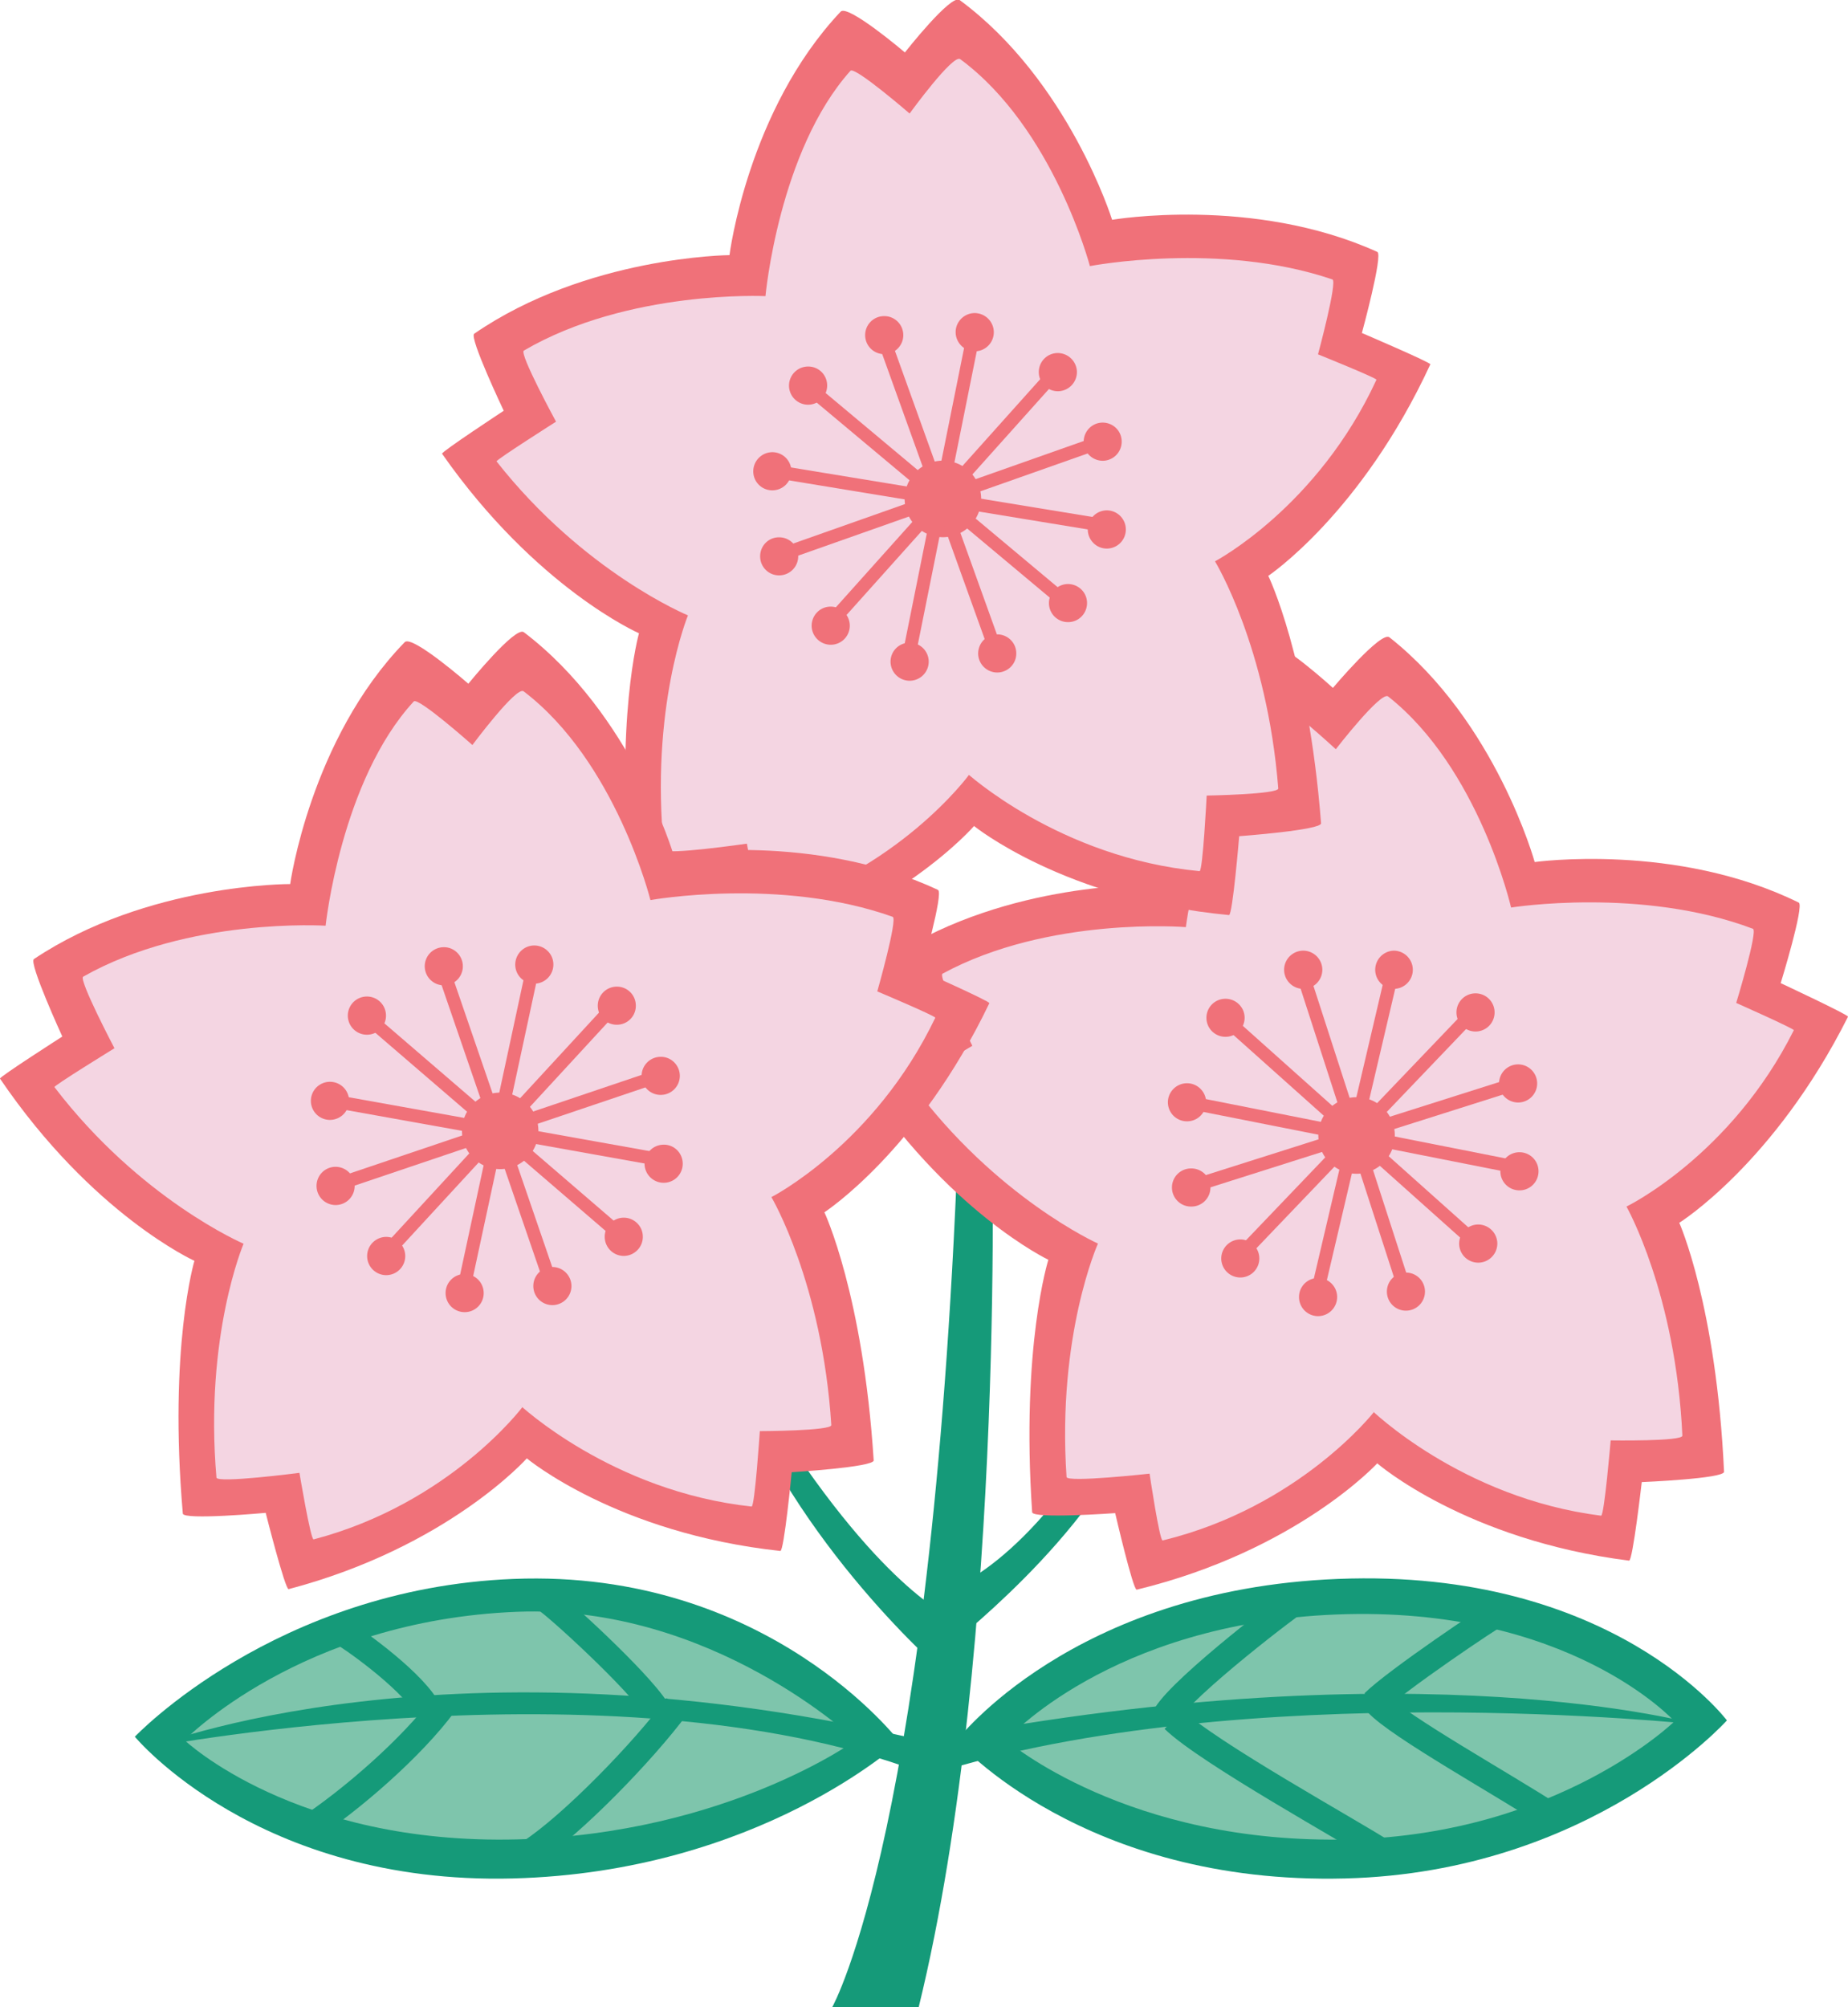 <svg xmlns="http://www.w3.org/2000/svg" width="274.136" height="297.619" viewBox="0 0 274.136 297.619"><path fill="#159a79" d="M108.618 203.784c9.22 25.264 31.54 44.385 31.54 44.385l.53-8.564s-11.626-5.083-28.875-33.945c-3.63-6.104-3.195-1.876-3.195-1.876"/><path fill="#159a79" d="M165.952 208.599c-13.623 24.063-25.659 27.271-25.659 27.271s1.587 9.712.396 8.553c-.396-.403 20.856-15.643 28.864-35.296z"/><path fill="#159a79" d="M142.283 164.897c-3.602 105.859-18.826 132.722-18.826 132.722s12.734.384 12.827 0c13.226-54.064 10.82-132.722 10.82-132.722z"/><path fill="#f07179" d="M204.307 216.992s13.086 11.357 37.354 14.424c.537.073 1.88-11.646 1.88-11.646s12.256-.513 12.207-1.533c-1.143-24.658-6.641-36.919-6.641-36.919s14.092-8.784 25.029-30.557c.13-.254-9.985-4.979-9.985-4.979s3.547-11.517 2.676-11.944c-18.172-8.948-39.168-6.012-39.168-6.012s-5.762-20.874-21.55-33.325c-1.24-.977-8.382 7.501-8.382 7.501s-8.203-7.458-9.318-6.348c-14.282 14.179-17.635 35.565-17.635 35.565s-21.203-.519-38.229 10.418c-.818.525 4.001 11.547 4.001 11.547s-9.5 5.859-9.351 6.087c13.337 20.415 28.321 27.532 28.321 27.532s-4.07 12.805-2.405 37.434c.085 1.018 12.317.132 12.317.132s2.668 11.499 3.197 11.353c23.756-5.771 35.687-18.742 35.687-18.742z"/><path fill="#f4d5e2" d="M203.367 209.004s13.41 13.14 34.143 15.747c.464.054 1.421-11.165 1.421-11.165s10.669.164 10.635-.7c-.972-21.089-8.291-33.975-8.291-33.975s15.474-7.5 24.824-26.147c.098-.205-8.545-4.045-8.545-4.045s3.267-10.718 2.478-10.999c-16.527-6.244-35.876-3.149-35.876-3.149s-4.736-20.648-18.237-31.299c-1.069-.83-7.764 7.825-7.764 7.825s-7.922-7.312-8.569-6.641c-11.011 11.517-13.677 33.02-13.677 33.02s-20.337-1.66-36.092 6.903c-.732.396 4.42 10.694 4.42 10.694s-9.131 5.388-9.003 5.596c12.457 16.924 27.638 23.73 27.638 23.73s-6.086 13.555-4.658 34.614c.061.859 12.316-.496 12.316-.496s1.482 10.027 1.946 9.905c20.303-4.941 31.306-19.011 31.306-19.011z"/><g fill="#f07179"><path d="M201.242 174.048c3.138 0 5.664-2.559 5.664-5.677a5.66 5.66 0 0 0-5.664-5.676 5.673 5.673 0 0 0-5.676 5.676c0 3.118 2.539 5.677 5.676 5.677M218.882 152.954a2.825 2.825 0 0 0 2.827-2.837c0-1.553-1.26-2.821-2.827-2.821s-2.827 1.269-2.827 2.821a2.824 2.824 0 0 0 2.827 2.837M206.76 146.631a2.83 2.83 0 0 0 2.82-2.826 2.833 2.833 0 0 0-2.82-2.838 2.833 2.833 0 0 0 0 5.664M193.325 146.631a2.836 2.836 0 0 0 2.832-2.826 2.84 2.84 0 0 0-2.832-2.838 2.837 2.837 0 0 0-2.837 2.838 2.834 2.834 0 0 0 2.837 2.826M181.785 153.74a2.826 2.826 0 0 0 2.844-2.824c0-1.556-1.27-2.815-2.844-2.815a2.814 2.814 0 0 0-2.82 2.815 2.813 2.813 0 0 0 2.82 2.824M176.084 166.271a2.82 2.82 0 0 0 2.832-2.824c0-1.545-1.27-2.822-2.832-2.822s-2.837 1.277-2.837 2.822a2.824 2.824 0 0 0 2.837 2.824M176.682 178.911a2.825 2.825 0 1 0 0-5.649 2.817 2.817 0 0 0-2.832 2.832 2.823 2.823 0 0 0 2.832 2.817M183.989 189.429a2.822 2.822 0 1 0 0-5.644 2.833 2.833 0 0 0-2.827 2.817 2.827 2.827 0 0 0 2.827 2.827M195.518 195.161a2.84 2.84 0 0 0 2.837-2.839 2.82 2.82 0 0 0-2.837-2.815 2.81 2.81 0 0 0-2.82 2.815 2.83 2.83 0 0 0 2.82 2.839M208.555 194.348a2.82 2.82 0 0 0 2.827-2.824 2.81 2.81 0 0 0-2.827-2.822 2.81 2.81 0 0 0-2.82 2.822 2.82 2.82 0 0 0 2.82 2.824M219.285 187.231a2.84 2.84 0 0 0 2.832-2.832 2.846 2.846 0 0 0-2.832-2.827 2.837 2.837 0 0 0-2.832 2.827 2.83 2.83 0 0 0 2.832 2.832M225.4 176.509a2.82 2.82 0 0 0 2.827-2.839 2.823 2.823 0 0 0-2.827-2.815 2.825 2.825 0 0 0-2.832 2.815 2.82 2.82 0 0 0 2.832 2.839M225.193 163.481a2.825 2.825 0 0 0 2.832-2.825 2.825 2.825 0 1 0-5.652 0 2.83 2.83 0 0 0 2.82 2.825"/></g><path fill="none" stroke="#f07179" stroke-width="1.938" d="m181.694 151.03 37.48 33.479M193.016 143.707l15.441 47.711M206.655 143.707l-11.431 48.72M218.784 149.824l-35.095 36.68M225.303 160.542l-48.719 15.446M225.498 173.188l-49.707-9.834"/><path fill="#f07179" d="M144.504 122.491s13.465 10.919 37.806 13.196c.537.049 1.514-11.694 1.514-11.694s12.231-.903 12.146-1.917c-1.928-24.621-7.829-36.688-7.829-36.688s13.804-9.235 24.04-31.366c.098-.257-10.156-4.645-10.156-4.645s3.174-11.621 2.288-12.024c-18.438-8.35-39.341-4.761-39.341-4.761S158.543 11.938 142.349 0c-1.263-.94-8.116 7.776-8.116 7.776s-8.451-7.19-9.53-6.048c-13.806 14.624-16.489 36.102-16.489 36.102s-21.195.17-37.87 11.657c-.789.543 4.382 11.42 4.382 11.42s-9.321 6.128-9.15 6.372c13.98 19.971 29.211 26.623 29.211 26.623s-3.662 12.921-1.199 37.47c.095 1.013 12.292-.256 12.292-.256s3.045 11.389 3.571 11.249c23.535-6.561 35.052-19.891 35.052-19.891v.017"/><path fill="#f4d5e2" d="M143.315 114.539s13.823 12.683 34.629 14.636c.483.03 1.058-11.206 1.058-11.206s10.676-.183 10.619-1.056c-1.66-21.039-9.387-33.68-9.387-33.68s15.215-7.995 23.95-26.922c.103-.232-8.667-3.766-8.667-3.766s2.918-10.833 2.137-11.108c-16.736-5.7-35.975-1.978-35.975-1.978s-5.383-20.471-19.238-30.688c-1.074-.799-7.507 8.063-7.507 8.063s-8.152-7.043-8.777-6.335C115.525 22.358 113.55 43.91 113.55 43.91s-20.354-.983-35.842 8.075c-.726.421 4.775 10.541 4.775 10.541s-8.968 5.694-8.826 5.89c12.996 16.51 28.394 22.833 28.394 22.833S96.394 105 98.502 125.997c.086.86 12.293-.897 12.293-.897s1.807 9.985 2.267 9.857c20.127-5.609 30.674-20.05 30.674-20.05z"/><g fill="#f07179"><path d="M140.061 79.657a5.69 5.69 0 0 0 5.481-5.859 5.67 5.67 0 0 0-5.854-5.487 5.676 5.676 0 0 0 .373 11.346M157.004 58.014a2.85 2.85 0 0 0 2.747-2.923 2.854 2.854 0 0 0-2.93-2.741 2.814 2.814 0 0 0-2.722 2.918 2.836 2.836 0 0 0 2.905 2.746M144.688 52.094a2.83 2.83 0 0 0 2.734-2.918 2.85 2.85 0 0 0-2.918-2.752c-1.563.055-2.795 1.367-2.741 2.923a2.855 2.855 0 0 0 2.925 2.747M131.262 52.509c1.55-.037 2.783-1.349 2.732-2.905a2.817 2.817 0 0 0-2.917-2.729 2.81 2.81 0 0 0-2.737 2.899 2.81 2.81 0 0 0 2.922 2.735M119.962 60.01a2.84 2.84 0 0 0 2.738-2.936 2.8 2.8 0 0 0-2.913-2.723 2.83 2.83 0 0 0 .175 5.659M114.658 72.705a2.81 2.81 0 0 0 2.732-2.911 2.82 2.82 0 0 0-2.909-2.741 2.843 2.843 0 0 0-2.738 2.93 2.81 2.81 0 0 0 2.915 2.722M115.669 85.315a2.827 2.827 0 0 0 2.737-2.917 2.824 2.824 0 0 0-2.923-2.722c-1.557.031-2.775 1.343-2.719 2.912a2.8 2.8 0 0 0 2.905 2.727M123.319 95.605a2.823 2.823 0 0 0 2.738-2.917 2.82 2.82 0 0 0-2.925-2.734c-1.555.042-2.771 1.349-2.731 2.917a2.84 2.84 0 0 0 2.918 2.734M135.025 100.94a2.83 2.83 0 0 0 2.74-2.936 2.82 2.82 0 0 0-2.917-2.704 2.806 2.806 0 0 0-2.74 2.899 2.834 2.834 0 0 0 2.917 2.741M148.027 99.719c1.555-.055 2.788-1.355 2.727-2.917-.036-1.557-1.354-2.783-2.904-2.734-1.575.043-2.783 1.343-2.747 2.917a2.834 2.834 0 0 0 2.924 2.734M158.53 92.249c1.543-.037 2.771-1.355 2.722-2.905-.036-1.569-1.354-2.783-2.917-2.741-1.55.062-2.788 1.367-2.729 2.924a2.82 2.82 0 0 0 2.924 2.722M164.279 81.342a2.823 2.823 0 0 0 2.728-2.918 2.83 2.83 0 0 0-2.897-2.746 2.844 2.844 0 0 0-2.747 2.923c.061 1.575 1.366 2.795 2.916 2.741M163.67 68.323a2.83 2.83 0 0 0 2.722-2.917c-.036-1.568-1.331-2.783-2.917-2.74-1.551.055-2.771 1.367-2.723 2.936.049 1.537 1.348 2.763 2.918 2.721"/></g><path fill="none" stroke="#f07179" stroke-width="1.938" d="m119.783 57.288 38.552 32.251M130.857 49.604l16.975 47.198M144.492 49.164l-9.863 49.06M156.809 54.883l-33.876 37.805M163.67 65.393l-48.194 17.004M164.279 78.003l-50.014-8.209"/><path fill="#f07179" d="M78.149 216.248s13.301 11.115 37.607 13.732c.549.073 1.687-11.675 1.687-11.675s12.231-.752 12.162-1.758c-1.574-24.624-7.312-36.787-7.312-36.787s13.934-9.038 24.469-31.006c.122-.269-10.071-4.804-10.071-4.804s3.333-11.584 2.449-11.993c-18.328-8.6-39.259-5.304-39.259-5.304s-6.149-20.746-22.174-32.91c-1.251-.952-8.23 7.642-8.23 7.642s-8.345-7.288-9.439-6.165c-14.026 14.429-16.992 35.871-16.992 35.871s-21.188-.116-38.013 11.121c-.814.537 4.211 11.487 4.211 11.487S-.161 159.717 0 159.941c13.706 20.174 28.84 27.017 28.84 27.017s-3.845 12.884-1.721 37.476c.088 1.011 12.295-.105 12.295-.105s2.887 11.438 3.406 11.312c23.63-6.233 35.342-19.404 35.342-19.404z"/><path fill="#f4d5e2" d="M77.07 208.289s13.65 12.865 34.424 15.104c.469.049 1.221-11.182 1.221-11.182s10.681-.029 10.604-.903c-1.349-21.069-8.887-33.799-8.887-33.799s15.304-7.803 24.31-26.594c.11-.228-8.603-3.907-8.603-3.907s3.062-10.773 2.287-11.06c-16.65-5.933-35.938-2.484-35.938-2.484s-5.119-20.545-18.817-30.957c-1.06-.812-7.595 7.965-7.595 7.965s-8.057-7.159-8.701-6.458c-10.793 11.701-13.074 33.252-13.074 33.252s-20.349-1.288-35.962 7.556c-.72.409 4.641 10.615 4.641 10.615s-9.054 5.566-8.904 5.762c12.756 16.685 28.057 23.223 28.057 23.223s-5.837 13.677-4.024 34.673c.073.894 12.311-.7 12.311-.7s1.67 9.997 2.105 9.87c20.215-5.313 30.957-19.6 30.957-19.6z"/><path fill="#f07179" d="M74.29 173.359c3.143-.057 5.637-2.651 5.573-5.776-.049-3.135-2.637-5.615-5.762-5.566a5.66 5.66 0 0 0-5.57 5.769c.058 3.137 2.64 5.627 5.759 5.573M91.563 151.948a2.8 2.8 0 0 0 2.756-2.888 2.804 2.804 0 0 0-2.869-2.759 2.823 2.823 0 0 0-2.774 2.874 2.8 2.8 0 0 0 2.887 2.773M79.307 145.862a2.84 2.84 0 0 0 2.781-2.887c-.02-1.556-1.318-2.801-2.876-2.777-1.567.024-2.798 1.325-2.78 2.881a2.833 2.833 0 0 0 2.875 2.783M65.889 146.106a2.81 2.81 0 0 0 2.768-2.875c-.024-1.563-1.318-2.82-2.869-2.777a2.823 2.823 0 0 0-2.779 2.862 2.825 2.825 0 0 0 2.88 2.79M54.475 153.43a2.82 2.82 0 0 0 2.783-2.881 2.826 2.826 0 0 0-2.876-2.783 2.832 2.832 0 0 0 .093 5.664M48.999 166.06a2.84 2.84 0 0 0 2.783-2.881 2.83 2.83 0 0 0-2.874-2.767 2.827 2.827 0 0 0-2.791 2.874 2.82 2.82 0 0 0 2.882 2.774M49.839 178.687a2.83 2.83 0 0 0 2.773-2.881 2.84 2.84 0 0 0-2.886-2.788 2.823 2.823 0 0 0-2.769 2.886 2.83 2.83 0 0 0 2.882 2.783M57.344 189.082a2.83 2.83 0 0 0 2.771-2.889c-.041-1.555-1.313-2.807-2.869-2.783a2.84 2.84 0 0 0-2.783 2.889 2.83 2.83 0 0 0 2.881 2.783M68.97 194.568a2.816 2.816 0 0 0 2.781-2.881 2.824 2.824 0 0 0-2.881-2.771 2.815 2.815 0 0 0-2.769 2.881 2.824 2.824 0 0 0 2.869 2.771M81.99 193.525a2.83 2.83 0 0 0 2.78-2.871 2.84 2.84 0 0 0-2.894-2.783 2.82 2.82 0 0 0-2.762 2.881 2.827 2.827 0 0 0 2.876 2.773M92.582 186.23c1.556-.037 2.808-1.323 2.774-2.886-.012-1.563-1.318-2.808-2.869-2.783a2.827 2.827 0 0 0-2.781 2.881 2.834 2.834 0 0 0 2.876 2.788M98.502 175.386a2.82 2.82 0 0 0 2.775-2.876c-.032-1.574-1.306-2.82-2.876-2.771-1.567.025-2.8 1.312-2.788 2.881a2.84 2.84 0 0 0 2.889 2.766M98.069 162.354a2.83 2.83 0 0 0 2.777-2.881c-.033-1.551-1.327-2.813-2.889-2.764a2.83 2.83 0 0 0-2.781 2.881 2.823 2.823 0 0 0 2.893 2.764"/><path fill="none" stroke="#f07179" stroke-width="1.938" d="m54.331 150.708 38.113 32.783M65.537 143.188l16.294 47.417M79.163 142.932l-10.531 48.925M91.406 148.816 56.99 186.152M98.115 159.419 49.678 175.77M98.539 172.065l-49.887-8.931"/><path fill="#159a79" d="M199.59 278.54c-38.898 1.006-57.686-20.423-57.686-20.423s17.07-22.429 56.555-23.991c40.73-1.636 57.715 20.981 57.715 20.981S236.05 277.6 199.59 278.54"/><path fill="#7ec5ac" d="M200.303 272.749c-33.057.872-51.037-14.712-51.037-14.712s15.332-17.29 48.877-18.633c34.631-1.392 50.256 15.84 50.256 15.84s-17.102 16.692-48.096 17.505"/><path fill="#159a79" d="M76.082 278.54c-37.9.981-56.079-21.016-56.079-21.016s20.854-22.002 56.143-23.398c37.824-1.521 57.331 24.194 57.331 24.194s-20.928 19.28-57.395 20.22"/><path fill="#7ec5ac" d="M76.814 272.749c-33.064.872-49.438-14.712-49.438-14.712s17.192-17.749 49.264-19.035c28.998-1.155 50.274 19.066 50.274 19.066s-19.114 13.868-50.1 14.681"/><path fill="#159a79" d="M138.682 257.91c72.277-13.789 113.074-2.197 113.074-2.197s-67.371-7.271-113.672 7.417c-.257.083.598-5.22.598-5.22"/><path fill="#159a79" d="M137.827 258.32c-71.015-17.041-115.546.799-115.546.799s71.464-13.616 116.151 4.418c.25.091-.605-5.217-.605-5.217"/><path fill="none" stroke="#159a79" stroke-width="3.875" d="M100.437 252.959c-5.06 6.831-15.61 17.658-21.75 21.675M65.852 252.705c-4.646 6.274-13.538 14.111-20.581 18.711M63.215 253.016c-2.713-4.363-11.54-10.53-12.607-11.004M97.395 253.504c-2.708-4.346-15.376-15.869-16.443-16.321M174.106 254.976c4.993 4.858 26.465 16.699 31.011 19.658M204.312 252.576c3.132 3.393 18.77 12.077 26.069 16.833M203.774 252.461c3.174-3.164 17.634-12.915 18.721-13.379M172.959 254.272c2.705-4.365 19.063-16.865 20.122-17.334"/></svg>